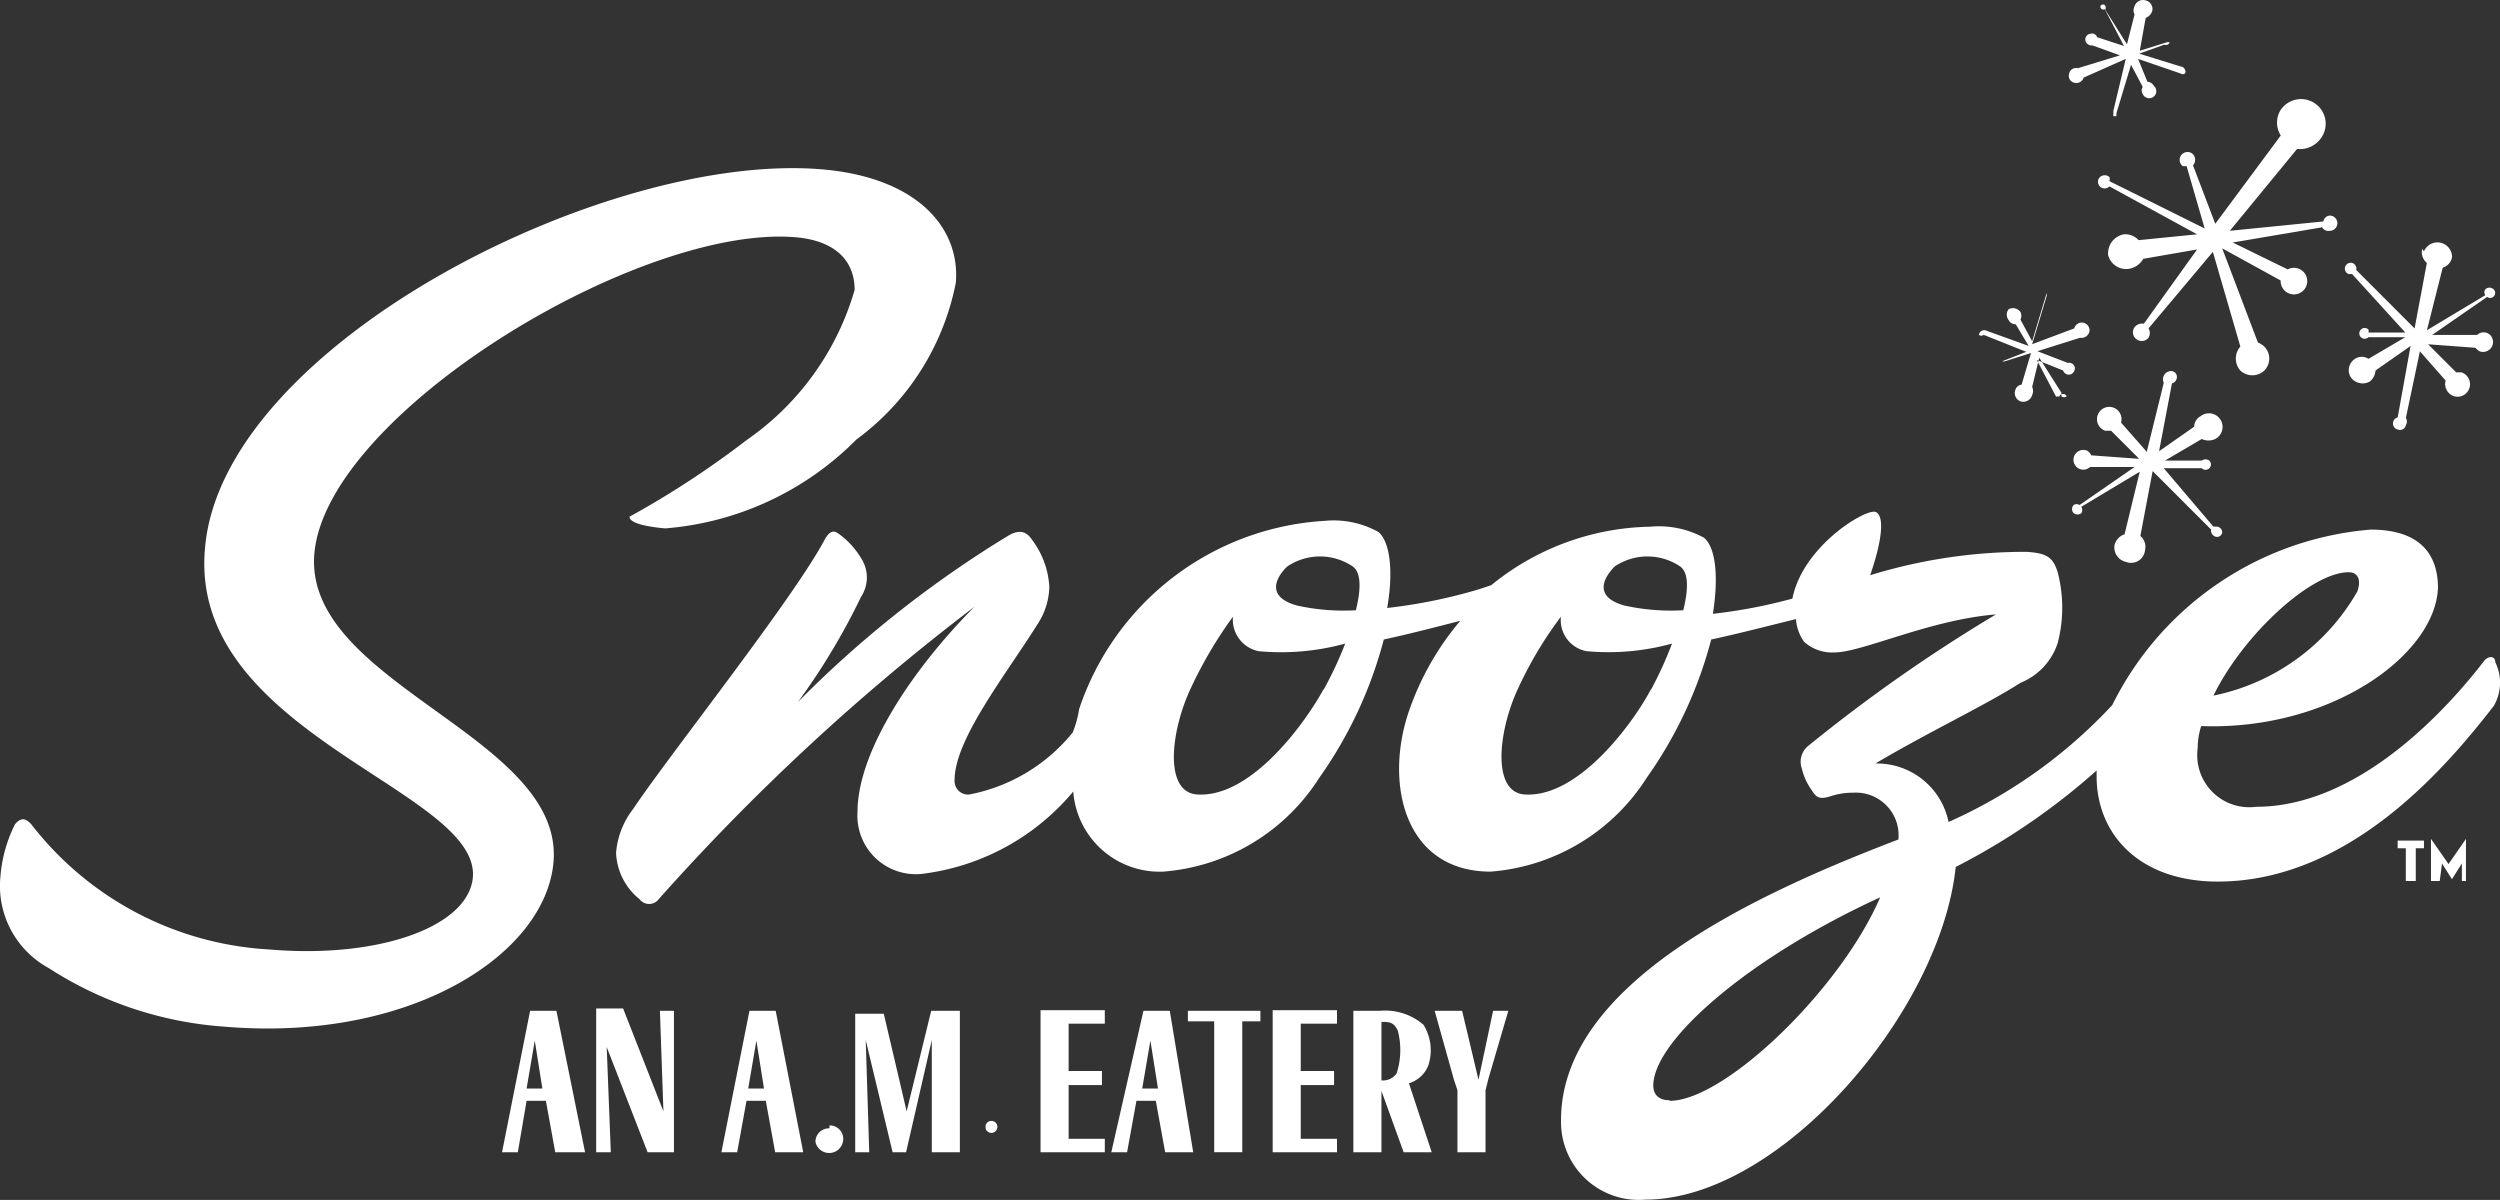 <?xml version="1.0" encoding="UTF-8"?> <svg xmlns="http://www.w3.org/2000/svg" width="147.035" height="70.572" viewBox="0 0 147.035 70.572"><rect x="0" y="0" width="147.035" height="70.572" fill="#333333" stroke="none"/><g id="Layer_2" data-name="Layer 2" transform="translate(0.034 0.038)"><path id="Path_21739" data-name="Path 21739" d="M18.455,37.628c.722-8.219,19.12-19.4,28.336-18.6,2.3.206,3.439,1.376,3.439,3.095a16.2,16.2,0,0,1-6.362,8.838,53.784,53.784,0,0,1-6.878,4.5c0,.378.963.585,2.1.688a17.813,17.813,0,0,0,11.245-5.227,15.028,15.028,0,0,0,5.846-9.216c.275-3.233-2.27-6.19-7.841-6.671-12.689-1.1-35.283,10.317-36.314,22.249-1.032,10.936,16.2,14.237,15.75,19.4-.275,2.923-5.605,4.78-11.967,4.23a19.017,19.017,0,0,1-14-7.359c-.344-.378-.619-.413-.963,0a8.288,8.288,0,0,0-.86,3.129,5.5,5.5,0,0,0,2.854,5.33,21.8,21.8,0,0,0,10.317,3.439c10.936.928,18.879-4.23,19.361-9.663C33.173,48.357,17.8,45.3,18.455,37.628Zm128.269,6.4c0-.413-.447-.413-.722,0-1.995,2.579-7.222,8.494-13.343,8.494a3.061,3.061,0,0,1-3.439-3.439,4.333,4.333,0,0,1,.206-1.307c7.6.275,13.755-4.161,13.927-8.116,0-2.1-1.169-3.439-3.955-3.439a18.639,18.639,0,0,0-15.2,10.317,29.505,29.505,0,0,1-9.629,6.878,4.3,4.3,0,0,0-4.3-3.439c3.061-1.823,6.5-3.439,8.528-4.746a3.783,3.783,0,0,0,2.2-2.373,8.288,8.288,0,0,0,0-4.092c-.275-.963-.722-1.169-1.857-1.238a30.95,30.95,0,0,0-9.182,1.376c.688-1.995.86-3.439.344-3.714s-4.3,1.96-4.918,5.089a30.708,30.708,0,0,1-4.677.894c.344-2.166.172-3.886-.516-4.471a5.536,5.536,0,0,0-3.164-.653,15.2,15.2,0,0,0-9.354,3.439l-.722.241a30.95,30.95,0,0,1-5.4,1.1c.378-2.166.172-3.886-.516-4.47a5.433,5.433,0,0,0-3.164-.653A16.231,16.231,0,0,0,63.435,46.775a6.267,6.267,0,0,1-.378,1.376A10.317,10.317,0,0,1,56.97,51.8a.791.791,0,0,1-.86-.86c0-2.373,2.992-6.156,4.849-9.113a4.161,4.161,0,0,0,.722-2.235A5.055,5.055,0,0,0,60.65,36.8c-.344-.516-.791-.585-1.41-.206a64.478,64.478,0,0,0-12.345,9.766,39.168,39.168,0,0,0,3.714-6.19,2.063,2.063,0,0,0,0-2.27,4.746,4.746,0,0,0-1.238-1.376c-.344-.275-.55-.275-.86.206C46.722,40.173,39.26,49.561,37.2,52.656a4.814,4.814,0,0,0-1,2.579,3.68,3.68,0,0,0,1.376,2.717.706.706,0,0,0,1.135,0A130.675,130.675,0,0,1,57.28,40.757C53.841,44.2,50.4,49.148,50.4,52.828a3.439,3.439,0,0,0,3.748,3.645,13.755,13.755,0,0,0,8.941-4.849,5.089,5.089,0,0,0,5.3,4.711A11.967,11.967,0,0,0,77.569,50.8a24.932,24.932,0,0,0,3.783-8.116c1.582-.344,3.164-.757,4.5-1.1a16.541,16.541,0,0,0-3.026,5.33c-1.444,4.23-.275,9.422,4.814,9.422A11.967,11.967,0,0,0,96.826,50.8a24.931,24.931,0,0,0,3.783-8.116c1.754-.378,3.439-.825,4.986-1.2a2.613,2.613,0,0,0,.481,1.341,2.476,2.476,0,0,0,1.788.619c1.616,0,5.605-1.926,9.491-2.235a93.745,93.745,0,0,0-11,7.7,1.2,1.2,0,0,0-.413,1.376,3.645,3.645,0,0,0,.585,1.272c.275.447.481.516,1,.378a4.23,4.23,0,0,1,1.444-.241,2.51,2.51,0,0,1,2.648,2.751c-8.46,3.233-19.877,8.494-19.842,16.541a4.574,4.574,0,0,0,4.952,4.642c7.909,0,17.366-11,18.26-19.567a39.374,39.374,0,0,0,8.288-5.674v.344c0,3.439,2.545,6.19,7.118,6.19,7.978,0,13.755-7.153,16.231-10.317a2.717,2.717,0,0,0,.1-2.579Zm-8.632-5.3c.653,0,.722.585.516,1.135a12.655,12.655,0,0,1-8.46,6.121c1.788-3.645,5.777-7.256,7.944-7.256ZM77.81,45.606c-1,1.857-4.23,6.431-7.462,6.19-1.96-.172-1.513-3.817-.309-6.327a25.137,25.137,0,0,1,2.442-4.127,1.891,1.891,0,0,0,1.513,2.029,14.237,14.237,0,0,0,5.09-.447,22.732,22.732,0,0,1-1.272,2.717ZM79.7,40.964a12.724,12.724,0,0,1-3.439-.275c-2.132-.585-.963-1.96-.585-2.3a3.439,3.439,0,0,1,3.852,0c.516.378.481,1.376.172,2.614Zm17.366,4.642c-.963,1.857-4.23,6.431-7.462,6.19-1.926-.172-1.513-3.817-.31-6.327a22.869,22.869,0,0,1,2.476-4.127,1.857,1.857,0,0,0,1.513,2.029,14.065,14.065,0,0,0,5.021-.447,22.731,22.731,0,0,1-1.238,2.717Zm1.891-4.642a12.724,12.724,0,0,1-3.439-.275c-2.132-.585-.928-1.96-.585-2.3a3.439,3.439,0,0,1,3.852,0c.516.378.481,1.376.172,2.614Zm-.791,28.818c-.653,0-.963-.344-.963-.86,0-2.648,5.605-7.531,13.343-11.073-2.338,5.433-9.147,11.967-12.38,11.967ZM140.981,54.96v-.447h1.547v.447h-.481v1.926h-.585V54.96Zm2.476,1.926h-.516V54.41l1.032,1.479L145,54.41v2.476h-.241V55.854l-.585.928-.585-.928Z" transform="translate(0 -5.11)" fill="#fff"></path><path id="Path_21740" data-name="Path 21740" d="M68.546,65.325,67.2,59.582H65.52v8.15h.825l-.206-6.6,1.582,6.6h.791l1.513-6.6v6.6h1.651V59.41H69.99Zm-4.539,1a.791.791,0,0,0-.825.791.825.825,0,0,0,1.616,0,.791.791,0,0,0-.791-.963Zm9.182,0a.352.352,0,1,0,0-.172Zm-18.948-1-2.373-6.052H50.286v8.46h.86l-.241-6.19,2.407,6.19h1.547V59.41h-.825ZM47.947,59.41H46.4l-1.651,8.322h.928l.516-3.026h1.135l.55,3.026h1.754Zm-1.754,4.574.481-2.82.447,2.82ZM60.843,59.41H59.3l-1.651,8.322h.928l.55-3.026h1.135l.55,3.026h1.651Zm-1.616,4.574.481-2.82.447,2.82Zm17.194,3.748H80.2v-.791H78.072V63.778h1.96v-.825h-1.96V60.167H80.2v-.791H76.421Zm22.8-5.089a2.854,2.854,0,0,0-.275-2.407A3.439,3.439,0,0,0,96.4,59.41H94.819v8.322H96.47V64.122l1.307,3.611h1.651l-1.341-4.058A1.788,1.788,0,0,0,99.221,62.643Zm-1.857.447a.963.963,0,0,1-.894.413V60.064c.447,0,.722,0,.963.516a4.5,4.5,0,0,1-.069,2.51ZM85.087,60.029h1.547v7.7h1.651v-7.7h1.066V59.41H85.087Zm17.951-.619-.86,4.058-.963-4.058H99.6l1.135,4.058.206.619v3.645h1.651V64.087l.172-.688,1.169-3.989ZM90.073,67.732h3.783v-.791H91.724V63.778h1.96v-.825h-1.96V60.167h2.132v-.791H90.073ZM84.021,59.41H82.473l-1.891,8.322h.928l.55-3.026H83.2l.55,3.026H85.4ZM82.4,63.984l.481-2.82.447,2.82ZM157.681,14.6a.825.825,0,0,0,.275.825l-.722,3.852L153.8,15.84a.344.344,0,0,0-.241-.413.343.343,0,0,0-.206.653h.206l3.129,3.439h-2.166a.344.344,0,0,0,0-.172.309.309,0,0,0-.447,0,.316.316,0,1,0,.447.447h2.166l-2.166,1.272a.722.722,0,0,0-.791,0,.791.791,0,0,0-.241,1.1.86.86,0,0,0,1.1.241.894.894,0,0,0,.344-.653l2.063-1.444-.757,4.2a.369.369,0,0,0,.034.722.344.344,0,0,0,.447-.275.378.378,0,0,0,0-.413l.825-3.92,1.513,1.719a.757.757,0,0,0,.516.928.735.735,0,0,0,.413-1.41h-.309l-1.651-1.651,2.785.206a.929.929,0,0,0,.241.206.585.585,0,0,0,.619-.963.55.55,0,0,0-.757,0h-2.648l3.233-2.235a.293.293,0,0,0,.378-.447.344.344,0,0,0-.481,0,.275.275,0,0,0,0,.344l-3.439,2.063.928-3.68a.791.791,0,0,0,.55-.619.86.86,0,0,0-1.651-.344Zm-17.229,1.169a1.2,1.2,0,0,0,.825-.585l3.164-.55L141.312,19a.585.585,0,0,0-.55.206.516.516,0,0,0,.825.619.55.55,0,0,0,0-.55l3.783-4.5,1.616,5.571a1.066,1.066,0,0,0,0,1.41,1.032,1.032,0,0,0,1.41,0,1,1,0,0,0,0-1.41,1.41,1.41,0,0,0-.378-.241l-2.1-5.537,3.439,1.891a.782.782,0,1,0,.413-.653l-3.233-1.582,5.261-.894a.413.413,0,0,0,.447.206.447.447,0,1,0,0-.894.413.413,0,0,0-.378.344l-5.5.55,3.955-4.814a1.513,1.513,0,0,0,1.341-.55,1.448,1.448,0,1,0-2.3-1.754,1.41,1.41,0,0,0,0,1.513l-3.852,5.193L144.2,9.685a.481.481,0,0,0,0-.653.463.463,0,1,0-.619.688.378.378,0,0,0,.241,0l1.066,3.68-5.605-2.785a.344.344,0,0,0,0-.241.413.413,0,0,0-.55,0,.389.389,0,1,0,.55.55l5.158,2.82L141,14.086a1.066,1.066,0,0,0-.86-.344,1.135,1.135,0,0,0-.928,1.238,1.1,1.1,0,0,0,1.238.791Zm.928,16.541a.825.825,0,0,0-.275-.825l.722-3.817,3.439,3.439a.378.378,0,0,0,.241.413.31.31,0,0,0,.413-.241.344.344,0,0,0-.31-.344H145.4L142.481,27.5h2.235a.316.316,0,1,0,.447-.447.378.378,0,0,0-.447,0H142.55l2.166-1.272a.928.928,0,0,0,.791,0,.8.8,0,1,0-.86-1.341.722.722,0,0,0-.378.619L142.206,26.5l.757-3.989a.378.378,0,0,0,.275-.275.344.344,0,0,0-.275-.447.483.483,0,0,0-.481.688l-1,4.058-1.513-1.719a.722.722,0,1,0-.928.481h.344l1.651,1.651-2.82-.206a.619.619,0,0,0-.241-.275.581.581,0,1,0,.172.963h2.614l-3.233,2.235a.309.309,0,0,0-.344,0,.344.344,0,0,0,0,.481.378.378,0,0,0,.447,0,.344.344,0,0,0,0-.378l3.439-2.063-.894,3.68a.894.894,0,0,0-.585.619.86.86,0,0,0,.653,1,.825.825,0,0,0,1.135-.688Zm-5.055-9.01a.172.172,0,0,0-.172,0l-1.135-2.166,1.547.619a.344.344,0,0,0,.378.241.378.378,0,0,0,.309-.413.344.344,0,0,0-.413-.275l-1.788-.688,2.51-.791a.481.481,0,0,0,.55-.378.456.456,0,0,0-.894-.172l-2.476.928.86-2.854v-.172l-.86,2.854-.688-1.272a.516.516,0,0,0,0-.447.55.55,0,0,0-.688-.172.516.516,0,0,0,0,.653.447.447,0,0,0,.413.241l.757,1.272-2.476-.894a.312.312,0,0,0-.447.241.206.206,0,0,0,.275,0l2.51,1-1.41.55a.275.275,0,0,0,.172,0l1.513-.481-.55,1.857a.447.447,0,0,0-.378.344.516.516,0,0,0,.344.653.55.55,0,0,0,.653-.378.585.585,0,0,0,0-.481L135.157,21l1.307,2.063v.206a.241.241,0,0,0,.31,0,.241.241,0,0,0-.447.034ZM138.836.5a.172.172,0,0,0,.172,0l1.135,2.166-1.582-.516a.309.309,0,0,0-.378-.206.344.344,0,0,0-.309.413.378.378,0,0,0,.413.275l1.616.585-2.476.757a.413.413,0,0,0-.516.344.413.413,0,0,0,.344.516.447.447,0,0,0,.516-.309l2.476-1.1-.722,3.026a.413.413,0,0,0,0,.172.309.309,0,0,0,0,.172h.172V6.624l.86-2.854.688,1.307a.378.378,0,0,0,0,.413.416.416,0,1,0,.653-.481.481.481,0,0,0-.378-.241l-.55-1.341,2.51.86a.206.206,0,0,0,.241,0,.206.206,0,0,0,0-.241.275.275,0,0,0-.241-.172l-2.442-.757,1.444-.516h.206a.275.275,0,0,0,.138-.138.241.241,0,0,0-.206,0l-1.547.481.344-1.926a.688.688,0,0,0,.378-.378.516.516,0,0,0-.378-.653.516.516,0,0,0-.653.344.516.516,0,0,0,0,.481l-.447,1.754L139.042.537a.309.309,0,0,0,0-.241.172.172,0,0,0-.275,0,.172.172,0,0,0,.069.206Z" transform="translate(-15.256 0)" fill="#fff"></path></g></svg> 